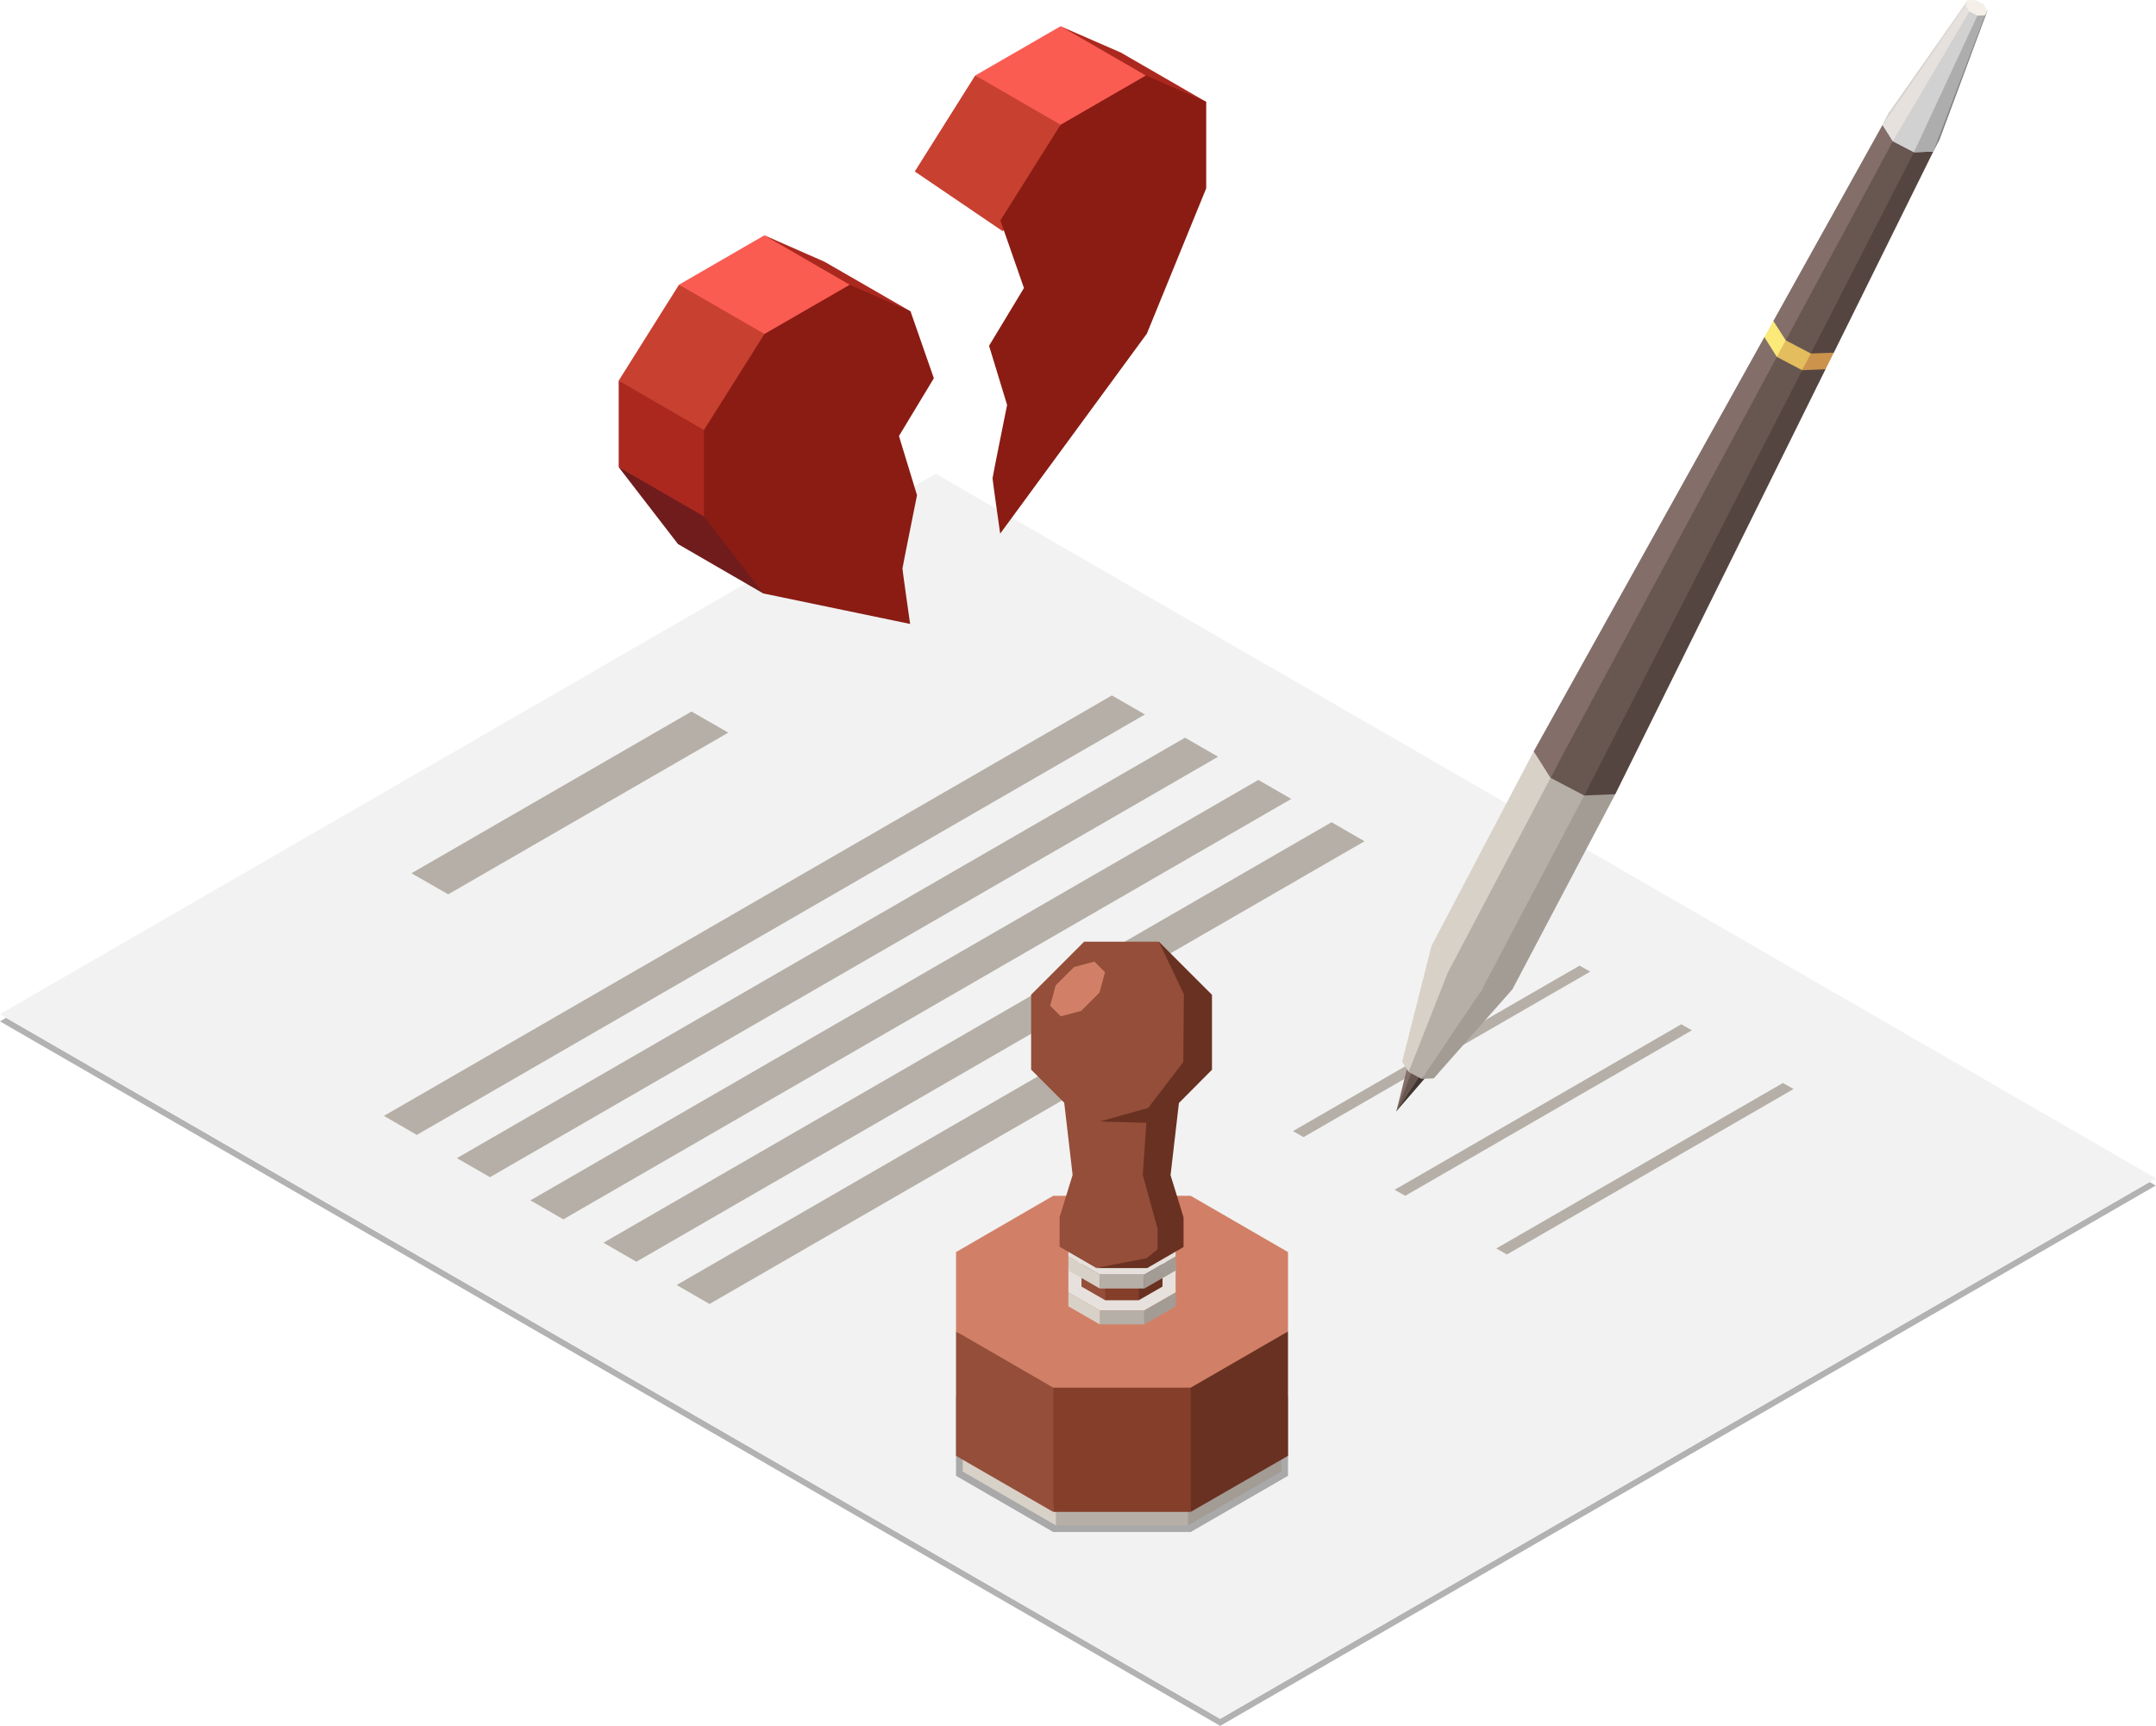 <svg xmlns="http://www.w3.org/2000/svg" width="71.674" height="57.364"><path fill="#b2b2b2" d="M40.564 57.363 0 33.948l.2-.118 40.36 23.3 30.9-17.843.205.118Z"/><path fill="#f2f2f2" d="M71.673 39.166 40.564 57.127-.003 33.707l31.109-17.96Z"/><path fill="#b5afa7" d="M38.062 23.747 13.857 37.721l-1.094-.632 24.2-13.974Zm-13.851.604-9.31 5.374-1.222-.7 9.309-5.375Zm16.284.801L16.289 39.127l-1.1-.633 24.206-13.975Zm2.432 1.402-24.2 13.974-1.094-.631 24.2-13.974Zm2.434 1.408L21.155 41.937l-1.094-.632 24.205-13.976Zm10.884 6.283-9.528 5.5-.354-.2 9.529-5.5Zm3.381 1.951-9.529 5.5-.354-.2 9.529-5.5Zm-6.761-3.901-9.529 5.5-.353-.2 9.529-5.5Zm-15.06 2.839-14.217 8.207-1.093-.631 14.216-8.208Z"/><path fill="#701c1d" d="m25.411 17.968-.035 1.758-2.836-1.642-1.972-2.557 3.642 1.5Z"/><path fill="#ab281f" d="m24.049 17.38-.646-.215-2.835-1.638v-2.875l3.642 1.5Z"/><path fill="#c84030" d="m25.155 13.512-1.753.781-2.835-1.64 2.006-3.191 3.662 1.55Z"/><path fill="#ab281f" d="m39.605 3.464-1.732-.459L35.254.872l2.007.875 2.835 1.637Z"/><path fill="#fa5c52" d="m36.544 4.078-1.335.472-2.784-2.043L35.258.872l2.836 1.638Z"/><path fill="#c84030" d="m34.846 5.979-1.511 1.706L30.411 5.7l2.009-3.193 2.834 1.637Z"/><path fill="#ab281f" d="m29.76 10.415-1.734-.458-2.615-2.135 2 .878 2.839 1.637Z"/><path fill="#fa5c52" d="m26.398 11.012-.988.086-2.837-1.636 2.837-1.64 2.836 1.642Z"/><path fill="#8a1c14" d="m30.25 20.737-4.871-1.012-1.977-2.557v-2.875l2.012-3.193 2.834-1.635 2.006.875.008-.014.783 2.246-1.16 1.92.6 1.967c0 .02-.484 2.393-.484 2.438s.219 1.6.254 1.838Zm3-3c-.031-.211-.254-1.793-.254-1.84s.484-2.437.484-2.437l-.6-1.967 1.16-1.92-.783-2.246 2-3.18 2.836-1.637 2.006.875V6.26l-1.973 4.83z"/><path fill="#a9a9a9" d="M39.584 50.92h-4.571l-3.231-1.868v-2.638l3.231-1.871h4.571l3.235 1.871v2.638Z"/><path fill="#e6e1dd" d="M42.601 44.834v-2.532l-3.107-1.8h-4.39l-3.1 1.8v2.532l3.1 1.795h4.39Z"/><path fill="#b5afa7" d="M35.104 46.629h4.39v4.072h-4.39z"/><path fill="#d8d1c7" d="m35.104 50.701-3.1-1.791v-4.076l3.1 1.795Z"/><path fill="#a39c95" d="m39.494 50.701 3.107-1.791v-4.076l-3.107 1.795Z"/><path fill="#944e39" d="m35.013 50.252-3.231-1.864v-4.135l3.5 1.649Z"/><path fill="#693121" d="m39.584 50.252 3.235-1.864v-4.135l-3.961 1.338Z"/><path fill="#853e2a" d="M35.013 45.611h4.571v4.64h-4.571z"/><path fill="#d18067" d="M42.819 44.253v-2.637l-3.235-1.871h-4.571l-3.231 1.871v2.637l3.231 1.869h4.571Z"/><path fill="#e6e1dd" d="M39.082 42.958v-.851l-1.045-.6h-1.475l-1.044.6v.851l1.044.6h1.475Z"/><path fill="#b5afa7" d="M36.562 43.558h1.475v.461h-1.475z"/><path fill="#d8d1c7" d="m36.562 44.02-1.044-.6v-.463l1.044.6Z"/><path fill="#a39c95" d="m38.041 44.02 1.045-.6v-.463l-1.045.6Z"/><path fill="#944e39" d="m36.742 43.217-.789-.455v-.594l1.176.143Z"/><path fill="#693121" d="m37.856 43.217.79-.455v-.594l-1.046.111Z"/><path fill="#836e69" d="M38.648 42.168v-.644l-.79-.457h-1.115l-.789.457v.644l.789.457h1.115Z"/><path fill="#853e2a" d="M36.742 42.625h1.115v.592h-1.115z"/><path fill="#e6e1dd" d="M39.082 41.763v-.851l-1.045-.6h-1.475l-1.044.6v.851l1.044.6h1.475Z"/><path fill="#b5afa7" d="M36.562 42.366h1.475v.461h-1.475z"/><path fill="#d8d1c7" d="m36.562 42.828-1.044-.6v-.464l1.044.6Z"/><path fill="#a39c95" d="m38.041 42.828 1.045-.6v-.464l-1.045.6Z"/><path fill="#944e39" d="m39.858 35.53.129-2.3-1.454-1.93h-2.492l-1.762 1.762v2.49l1.1 1.1.279 2.4-.432 1.4v.987l1.209.7 1.7-.085 1.1-.719-.183-.719-.386-1.467.312-2.736.878-.888Z"/><path fill="#693121" d="M40.291 35.555v-2.49l-1.763-1.762.83 1.747-.021 2.251-1.167 1.524-1.607.45 1.546.044-.118 1.737.492 1.78v.685l-.367.3-1.69.327h1.711l1.209-.7v-.987l-.432-1.4.278-2.4Z"/><path fill="#d18067" d="m36.382 31.961-.678.182-.61.608-.182.679.352.351.68-.182.609-.609.182-.677z"/><path fill="#836e69" d="m47.029 35.669-.244-.193-.368 1.471Z"/><path fill="#403531" d="m47.405 35.799-.3-.1-.689 1.242Z"/><path fill="#685750" d="m47.171 35.81-.006-.117-.253-.018-.494 1.271Z"/><path fill="#d8d1c7" d="m46.828 35.629-.214-.339.974-3.851.467.335.216.827Z"/><path fill="#b5afa7" d="m47.262 35.86-.433-.23 1.306-3.314 1.012-.436.107 1.028-.279.746Z"/><path fill="#a39c95" d="m47.664 35.842-.4.019 1.992-2.951.586-.225.453.179Z"/><path fill="#d8d1c7" d="m48.135 32.317-.547-.876 3.4-6.469 1.039-.031-2.613 5.772Z"/><path fill="#b5afa7" d="m49.254 32.909-1.118-.592 3.892-7.376 1.119.586-2.511 5.479Z"/><path fill="#a39c95" d="m50.29 32.862-1.037.048 3.893-7.383.552.871Z"/><path fill="#d1d1d1" d="m63.627 5.06-.7-.364-.345-.544.211-.406.646-.027.7.368.343.545-.212.4Z"/><path fill="#836e69" d="m62.928 4.695-.345-.544-3.629 6.516-.068.39-.23.145-7.669 13.77.553.875 4.688-8.233 6.709-12.846Z"/><path fill="#685750" d="m63.627 5.059-.7-.364-11.386 21.154 1.125.592 4.684-8.236 6.31-13.07Z"/><path fill="#544540" d="m64.271 5.037-.644.023-10.962 21.379 1.033-.041 6.99-14.125-.141-.2.415-.348Z"/><path fill="#fbe979" d="m58.954 10.668.412.644.019.3-.316.252-.414-.659Z"/><path fill="#e3bd5e" d="m60.199 11.749-.833-.437-.3.549.844.444.309-.481Z"/><path fill="#cc934c" d="m60.963 11.723-.764.026-.286.556.776-.032Z"/><path fill="#d1d1d1" d="m62.583 4.152.211-.406L65.416.012l.276.143-2.282 4.172Z"/><path fill="gray" d="m64.27 5.038.212-.407L66.07.355 65.796.21l-2.14 4.246Z"/><path fill="#e6e1dd" d="m65.611.311-.275-.143-2.753 3.983.343.544.731-.8L65.611.306Z"/><path fill="#d1d1d1" d="M65.816.262 65.47.38l-2.544 4.311.7.364 1.783-3.253Z"/><path fill="#adadad" d="m65.991.51-.176-.248-.077.257-2.112 4.541.646-.022L65.99.509Z"/><path fill="#f4efe9" d="M65.739.519 65.47.38l-.134-.211.08-.157.25-.012.272.141.133.215-.08.154Z"/></svg>